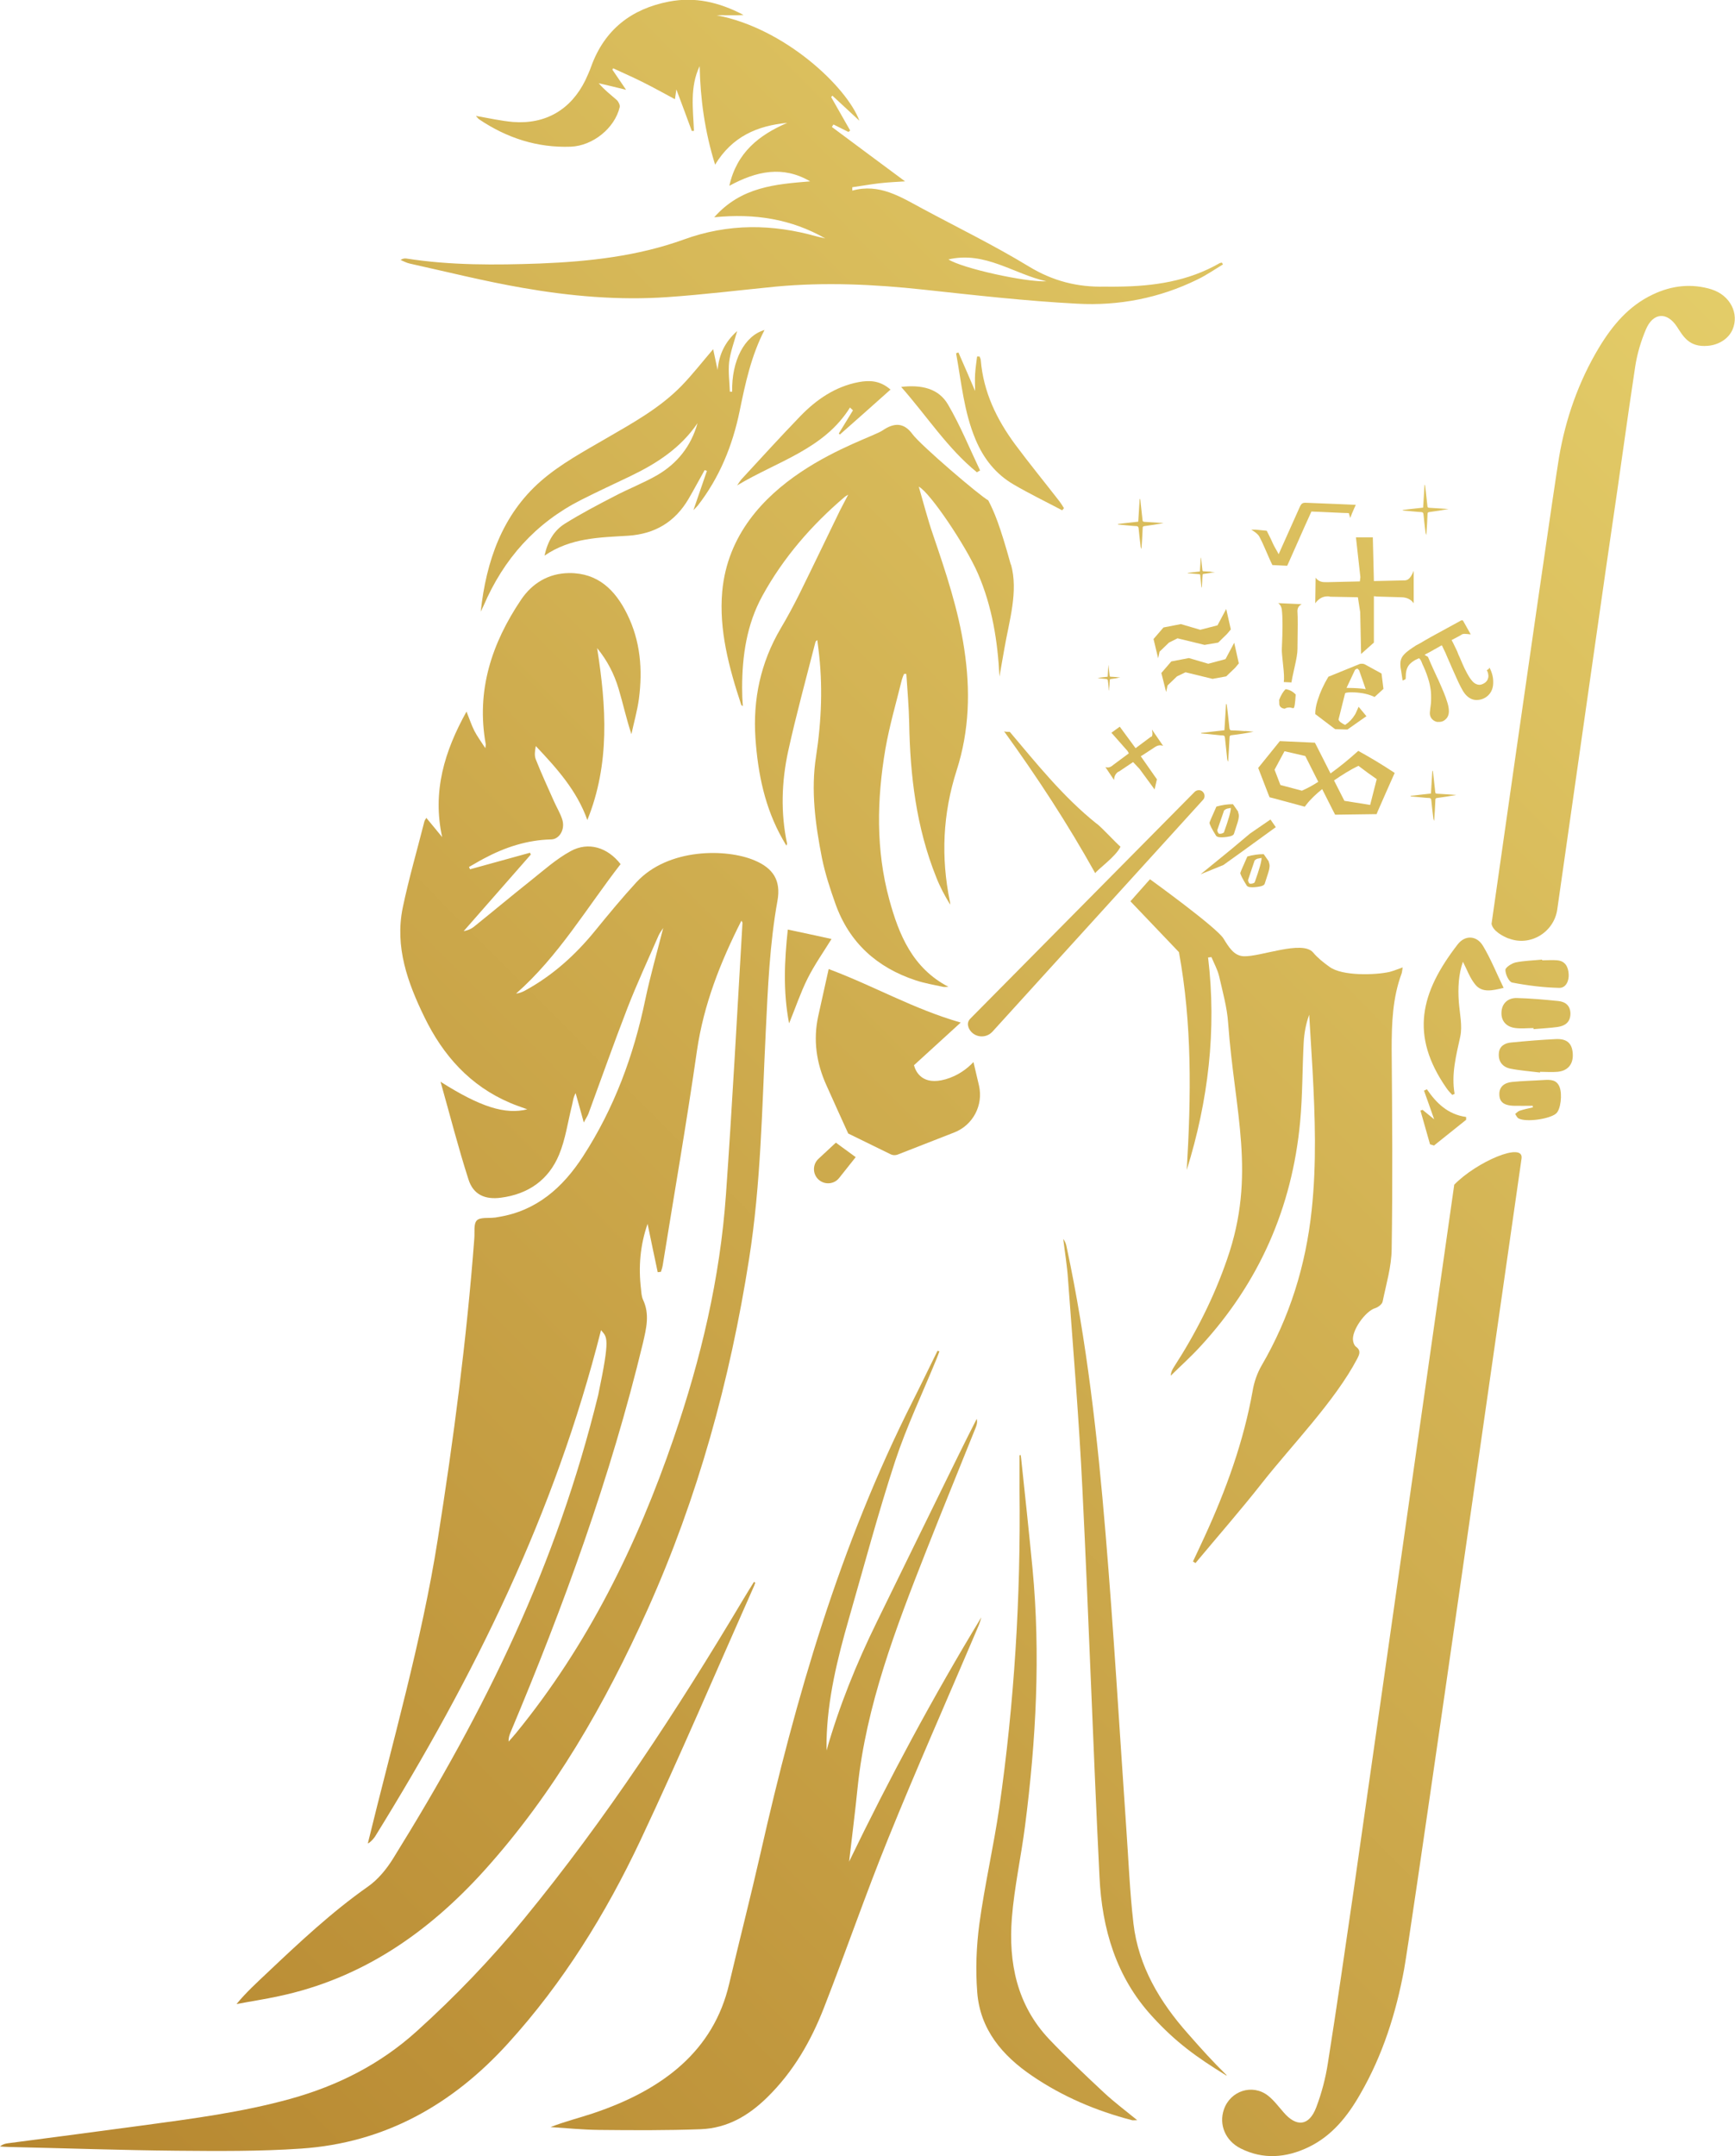 <?xml version="1.0" encoding="UTF-8"?>
<svg id="Layer_2" data-name="Layer 2" xmlns="http://www.w3.org/2000/svg" xmlns:xlink="http://www.w3.org/1999/xlink" viewBox="0 0 97.63 121.26">
  <defs>
    <style>
      .cls-1 {
        fill: url(#linear-gradient-38);
      }

      .cls-1, .cls-2, .cls-3, .cls-4, .cls-5, .cls-6, .cls-7, .cls-8, .cls-9, .cls-10, .cls-11, .cls-12, .cls-13, .cls-14, .cls-15, .cls-16, .cls-17, .cls-18, .cls-19, .cls-20, .cls-21, .cls-22, .cls-23, .cls-24, .cls-25, .cls-26, .cls-27, .cls-28, .cls-29, .cls-30, .cls-31, .cls-32, .cls-33, .cls-34, .cls-35, .cls-36, .cls-37, .cls-38, .cls-39, .cls-40, .cls-41, .cls-42, .cls-43 {
        stroke-width: 0px;
      }

      .cls-2 {
        fill: url(#linear-gradient-12);
      }

      .cls-3 {
        fill: url(#linear-gradient-17);
      }

      .cls-4 {
        fill: url(#linear-gradient-19);
      }

      .cls-5 {
        fill: url(#linear-gradient-33);
      }

      .cls-6 {
        fill: url(#linear-gradient);
      }

      .cls-7 {
        fill: url(#linear-gradient-21);
      }

      .cls-8 {
        fill: url(#linear-gradient-6);
      }

      .cls-9 {
        fill: url(#linear-gradient-42);
      }

      .cls-10 {
        fill: url(#linear-gradient-15);
      }

      .cls-11 {
        fill: url(#linear-gradient-11);
      }

      .cls-12 {
        fill: url(#linear-gradient-5);
      }

      .cls-13 {
        fill: url(#linear-gradient-31);
      }

      .cls-14 {
        fill: url(#linear-gradient-34);
      }

      .cls-15 {
        fill: url(#linear-gradient-41);
      }

      .cls-16 {
        fill: url(#linear-gradient-40);
      }

      .cls-17 {
        fill: url(#linear-gradient-13);
      }

      .cls-18 {
        fill: url(#linear-gradient-23);
      }

      .cls-19 {
        fill: url(#linear-gradient-25);
      }

      .cls-20 {
        fill: url(#linear-gradient-43);
      }

      .cls-21 {
        fill: url(#linear-gradient-16);
      }

      .cls-22 {
        fill: url(#linear-gradient-22);
      }

      .cls-23 {
        fill: url(#linear-gradient-35);
      }

      .cls-24 {
        fill: url(#linear-gradient-32);
      }

      .cls-25 {
        fill: url(#linear-gradient-20);
      }

      .cls-26 {
        fill: url(#linear-gradient-14);
      }

      .cls-27 {
        fill: url(#linear-gradient-2);
      }

      .cls-28 {
        fill: url(#linear-gradient-7);
      }

      .cls-29 {
        fill: url(#linear-gradient-39);
      }

      .cls-30 {
        fill: url(#linear-gradient-3);
      }

      .cls-31 {
        fill: url(#linear-gradient-9);
      }

      .cls-32 {
        fill: url(#linear-gradient-27);
      }

      .cls-33 {
        fill: url(#linear-gradient-36);
      }

      .cls-34 {
        fill: url(#linear-gradient-8);
      }

      .cls-35 {
        fill: url(#linear-gradient-24);
      }

      .cls-36 {
        fill: url(#linear-gradient-26);
      }

      .cls-37 {
        fill: url(#linear-gradient-18);
      }

      .cls-38 {
        fill: url(#linear-gradient-30);
      }

      .cls-39 {
        fill: url(#linear-gradient-29);
      }

      .cls-40 {
        fill: url(#linear-gradient-28);
      }

      .cls-41 {
        fill: url(#linear-gradient-10);
      }

      .cls-42 {
        fill: url(#linear-gradient-4);
      }

      .cls-43 {
        fill: url(#linear-gradient-37);
      }
    </style>
    <linearGradient id="linear-gradient" x1="-18.49" y1="115.98" x2="90.29" y2="7.72" gradientUnits="userSpaceOnUse">
      <stop offset="0" stop-color="#b3822c"/>
      <stop offset="1" stop-color="#e4cd69"/>
    </linearGradient>
    <linearGradient id="linear-gradient-2" x1="-22.36" y1="112.09" x2="86.42" y2="3.83" xlink:href="#linear-gradient"/>
    <linearGradient id="linear-gradient-3" x1="-15.32" y1="119.17" x2="93.46" y2="10.91" xlink:href="#linear-gradient"/>
    <linearGradient id="linear-gradient-4" x1="-.11" y1="134.45" x2="108.67" y2="26.19" xlink:href="#linear-gradient"/>
    <linearGradient id="linear-gradient-5" x1="-38.13" y1="96.24" x2="70.64" y2="-12.02" xlink:href="#linear-gradient"/>
    <linearGradient id="linear-gradient-6" x1="5.08" y1="139.66" x2="113.85" y2="31.4" xlink:href="#linear-gradient"/>
    <linearGradient id="linear-gradient-7" x1="-1.24" y1="133.31" x2="107.53" y2="25.05" xlink:href="#linear-gradient"/>
    <linearGradient id="linear-gradient-8" x1="-36.07" y1="98.32" x2="72.71" y2="-9.94" xlink:href="#linear-gradient"/>
    <linearGradient id="linear-gradient-9" x1="13.19" y1="147.81" x2="121.97" y2="39.55" xlink:href="#linear-gradient"/>
    <linearGradient id="linear-gradient-10" x1="11.38" y1="145.99" x2="120.16" y2="37.73" xlink:href="#linear-gradient"/>
    <linearGradient id="linear-gradient-11" x1="2.15" y1="136.72" x2="110.92" y2="28.46" xlink:href="#linear-gradient"/>
    <linearGradient id="linear-gradient-12" x1="-26.88" y1="107.55" x2="81.9" y2="-.71" xlink:href="#linear-gradient"/>
    <linearGradient id="linear-gradient-13" x1="-32.27" y1="102.13" x2="76.51" y2="-6.12" xlink:href="#linear-gradient"/>
    <linearGradient id="linear-gradient-14" x1="5.41" y1="140" x2="114.19" y2="31.74" xlink:href="#linear-gradient"/>
    <linearGradient id="linear-gradient-15" x1="-17.74" y1="116.73" x2="91.03" y2="8.47" xlink:href="#linear-gradient"/>
    <linearGradient id="linear-gradient-16" x1="-28.88" y1="105.54" x2="79.89" y2="-2.72" xlink:href="#linear-gradient"/>
    <linearGradient id="linear-gradient-17" x1="6.47" y1="141.05" x2="115.24" y2="32.8" xlink:href="#linear-gradient"/>
    <linearGradient id="linear-gradient-18" x1="4.21" y1="138.79" x2="112.99" y2="30.53" xlink:href="#linear-gradient"/>
    <linearGradient id="linear-gradient-19" x1="3.19" y1="137.76" x2="111.97" y2="29.5" xlink:href="#linear-gradient"/>
    <linearGradient id="linear-gradient-20" x1="4.26" y1="138.84" x2="113.04" y2="30.58" xlink:href="#linear-gradient"/>
    <linearGradient id="linear-gradient-21" x1="-5.38" y1="129.15" x2="103.4" y2="20.89" xlink:href="#linear-gradient"/>
    <linearGradient id="linear-gradient-22" x1="18.36" y1="153" x2="127.13" y2="44.74" xlink:href="#linear-gradient"/>
    <linearGradient id="linear-gradient-23" x1="-11.02" y1="123.49" x2="97.76" y2="15.23" xlink:href="#linear-gradient"/>
    <linearGradient id="linear-gradient-24" x1="-11.21" y1="123.29" x2="97.56" y2="15.03" xlink:href="#linear-gradient"/>
    <linearGradient id="linear-gradient-25" x1="-12.71" y1="121.79" x2="96.07" y2="13.53" xlink:href="#linear-gradient"/>
    <linearGradient id="linear-gradient-26" x1="-12.84" y1="121.66" x2="95.94" y2="13.4" xlink:href="#linear-gradient"/>
    <linearGradient id="linear-gradient-27" x1="-8.23" y1="126.29" x2="100.55" y2="18.03" xlink:href="#linear-gradient"/>
    <linearGradient id="linear-gradient-28" x1="-7.79" y1="126.73" x2="100.99" y2="18.48" xlink:href="#linear-gradient"/>
    <linearGradient id="linear-gradient-29" x1="-12.46" y1="122.04" x2="96.32" y2="13.78" xlink:href="#linear-gradient"/>
    <linearGradient id="linear-gradient-30" x1="-14.16" y1="120.33" x2="94.62" y2="12.07" xlink:href="#linear-gradient"/>
    <linearGradient id="linear-gradient-31" x1="-4.77" y1="129.76" x2="104" y2="21.5" xlink:href="#linear-gradient"/>
    <linearGradient id="linear-gradient-32" x1="-13.03" y1="121.47" x2="95.75" y2="13.21" xlink:href="#linear-gradient"/>
    <linearGradient id="linear-gradient-33" x1="-20.61" y1="113.85" x2="88.16" y2="5.59" xlink:href="#linear-gradient"/>
    <linearGradient id="linear-gradient-34" x1="-17.16" y1="117.32" x2="91.62" y2="9.06" xlink:href="#linear-gradient"/>
    <linearGradient id="linear-gradient-35" x1="-17.54" y1="116.93" x2="91.24" y2="8.67" xlink:href="#linear-gradient"/>
    <linearGradient id="linear-gradient-36" x1="-12.3" y1="122.2" x2="96.47" y2="13.94" xlink:href="#linear-gradient"/>
    <linearGradient id="linear-gradient-37" x1="-16.14" y1="118.34" x2="92.64" y2="10.08" xlink:href="#linear-gradient"/>
    <linearGradient id="linear-gradient-38" x1="-9.97" y1="124.54" x2="98.81" y2="16.29" xlink:href="#linear-gradient"/>
    <linearGradient id="linear-gradient-39" x1="-14.9" y1="119.59" x2="93.88" y2="11.33" xlink:href="#linear-gradient"/>
    <linearGradient id="linear-gradient-40" x1="-16.07" y1="118.41" x2="92.7" y2="10.15" xlink:href="#linear-gradient"/>
    <linearGradient id="linear-gradient-41" x1="-8.68" y1="125.84" x2="100.1" y2="17.58" xlink:href="#linear-gradient"/>
    <linearGradient id="linear-gradient-42" x1="-7.64" y1="126.88" x2="101.14" y2="18.63" xlink:href="#linear-gradient"/>
    <linearGradient id="linear-gradient-43" x1="-9.9" y1="124.61" x2="98.87" y2="16.35" xlink:href="#linear-gradient"/>
  </defs>
  <g id="Layer_1-2" data-name="Layer 1">
    <g>
      <g>
        <g>
          <g>
            <path class="cls-6" d="m20.71,103.63c1.36-5.58,3.03-11.37,3.92-17.04.89-5.62,1.63-11.26,2.06-16.94.03-.35-.05-.81.14-1.01.18-.19.65-.12.99-.16.07,0,.13-.02.2-.03,2.17-.34,3.65-1.66,4.79-3.42,1.75-2.7,2.85-5.67,3.5-8.81.28-1.33.66-2.65,1.01-4.03-.11.17-.2.29-.26.42-.59,1.36-1.22,2.71-1.76,4.1-.76,1.96-1.46,3.95-2.19,5.93-.06.15-.16.29-.26.49-.17-.61-.31-1.13-.46-1.65-.14.25-.15.48-.21.71-.23.92-.36,1.88-.72,2.75-.59,1.42-1.73,2.22-3.27,2.42-.9.12-1.56-.17-1.83-1.03-.57-1.77-1.03-3.58-1.57-5.49,2.24,1.42,3.64,1.86,4.88,1.55-.35-.13-.66-.23-.96-.36-2.26-.96-3.78-2.67-4.83-4.83-.94-1.93-1.67-3.94-1.22-6.14.34-1.63.81-3.24,1.22-4.86.02-.07.07-.13.11-.2.32.38.6.73.89,1.08-.56-2.57.13-4.83,1.37-7.06.17.42.28.76.44,1.08.16.31.37.59.62.98.02-.18.03-.21.02-.24-.54-3,.34-5.66,1.99-8.11.62-.92,1.54-1.49,2.71-1.5,1.62-.01,2.59.96,3.25,2.29.76,1.52.89,3.15.67,4.8-.09.66-.28,1.31-.42,1.97-.29-.87-.47-1.72-.72-2.55-.25-.84-.65-1.61-1.21-2.29.52,3.28.73,6.51-.55,9.67-.59-1.66-1.72-2.91-2.9-4.16-.05.27-.09.53,0,.75.31.79.67,1.56,1.01,2.33.16.37.38.71.49,1.09.15.55-.19,1.07-.63,1.08-1.35.03-2.6.44-3.78,1.07-.29.15-.56.32-.85.48.02.04.04.09.06.13,1.12-.31,2.24-.62,3.37-.93.02.03.03.07.05.1-1.26,1.44-2.52,2.87-3.78,4.31.22-.04.42-.12.58-.25,1.07-.86,2.12-1.74,3.19-2.59.73-.58,1.44-1.22,2.25-1.66,1-.55,2.08-.21,2.81.73-1.91,2.46-3.49,5.18-5.88,7.28.18-.02.33-.08.47-.15,1.57-.85,2.87-2.02,3.99-3.4.75-.92,1.51-1.84,2.31-2.71,1.79-1.94,5.08-1.9,6.65-1.23,1.05.44,1.49,1.13,1.29,2.26-.44,2.43-.54,4.89-.66,7.35-.21,4.28-.27,8.57-.94,12.81-1.07,6.81-2.88,13.41-5.71,19.71-2.39,5.31-5.26,10.32-9.18,14.67-3.16,3.5-6.89,6.09-11.58,7.08-.78.17-1.58.29-2.37.44.54-.66,1.14-1.2,1.72-1.75,1.81-1.71,3.63-3.42,5.68-4.86.57-.4,1.05-.99,1.42-1.59,5.23-8.42,9.17-16.44,11.53-26.05.69-3.29.5-3.24.16-3.65-2.61,10.33-7.1,19.41-12.71,28.47-.15.23-.43.46-.41.37Zm18.51-44.55c-.58,4.04-1.28,8.06-1.93,12.09-.02.12-.06.24-.1.36-.06,0-.12.02-.18.02-.19-.9-.38-1.79-.57-2.72-.42,1.21-.52,2.42-.37,3.67.02.2.03.41.11.59.39.82.19,1.61,0,2.44-1.82,7.54-4.46,14.79-7.46,21.92-.06.15-.11.3-.1.5.14-.16.28-.31.41-.47,4.05-4.95,6.82-10.59,8.88-16.6,1.53-4.45,2.61-9,2.94-13.7.36-5.09.63-10.19.93-15.28,0-.01-.01-.03-.06-.12-1.19,2.35-2.12,4.71-2.5,7.3Z"/>
            <g>
              <path class="cls-27" d="m56.88,31.76c-.63-2.28-.94-2.98-1.27-3.62-.46-.24-3.81-3.1-4.27-3.73-.48-.65-1.02-.65-1.68-.2-.84.57-8.44,2.67-9.02,9.06-.19,2.16.38,4.28,1.06,6.34.01.04.03.07.1.1-.01-.16-.02-.33-.03-.49,0-.18-.01-.35-.01-.53,0-1.81.26-3.58,1.14-5.18,1.18-2.15,2.77-3.98,4.64-5.57.03-.03.08-.05.19-.12-.18.35-.33.62-.47.9-.76,1.56-1.51,3.13-2.28,4.69-.33.66-.68,1.31-1.06,1.95-1.12,1.91-1.56,3.97-1.41,6.17.14,1.99.53,3.91,1.53,5.67.06.11.13.22.21.36.02-.06.04-.09.04-.11-.37-1.74-.31-3.49.06-5.2.45-2.05,1.01-4.08,1.53-6.12.01-.04.04-.09.11-.13.02.16.04.32.06.47.26,2.03.18,4.05-.13,6.07-.3,1.91-.04,3.82.33,5.71.18.88.46,1.74.76,2.58.78,2.19,2.34,3.59,4.53,4.31.49.16,1.01.25,1.52.36.09.02.18,0,.31,0-2.02-1.05-2.79-2.93-3.33-4.91-.76-2.79-.7-5.63-.22-8.46.23-1.32.61-2.61.93-3.91.03-.11.08-.22.12-.32h.13c.06.92.14,1.82.16,2.73.05,2.98.4,5.91,1.52,8.7.21.54.48,1.05.79,1.55,0-.06-.01-.12-.02-.18-.51-2.49-.4-4.94.38-7.37.72-2.24.78-4.51.43-6.82-.33-2.22-1.04-4.33-1.76-6.44-.3-.87-.53-1.77-.8-2.7.63.32,2.66,3.34,3.33,4.89.8,1.85,1.11,3.79,1.21,5.79.09-.53.19-1.06.28-1.59.27-1.56.79-3.19.37-4.71Z"/>
              <path class="cls-30" d="m61.7,46.32c-1.87-1.5-3.35-3.35-4.88-5.16-.02,0-.04,0-.07,0,0,0,0,0,0,0s0,0,0,0c-.09,0-.17,0-.25-.03,1.9,2.63,3.56,5.17,5.13,7.98.08-.17,1.17-.94,1.42-1.49-.29-.25-1.04-1.07-1.34-1.3Z"/>
              <path class="cls-42" d="m78.93,54.41c-.27.09-.5.19-.73.25-.85.19-2.67.23-3.37-.27-.34-.24-.68-.51-.94-.82-.61-.72-2.98.26-3.92.21-.54-.03-.83-.52-1.12-.99-.37-.62-4.14-3.34-4.14-3.34l-1.1,1.24,2.73,2.86c.74,4.03.69,8.05.44,12.25,1.21-3.89,1.69-7.87,1.2-11.95l.19-.02c.15.36.34.7.43,1.07.2.88.45,1.76.51,2.65.36,4.99,1.6,8.51-.06,13.27-.74,2.15-1.76,4.16-2.99,6.06-.09.14-.17.28-.18.49.56-.55,1.15-1.08,1.68-1.66,3.29-3.57,5.15-7.79,5.6-12.62.14-1.48.12-2.98.2-4.46.03-.52.12-1.04.31-1.56.06,1.05.13,2.1.19,3.15.14,2.61.23,5.22-.05,7.83-.33,3.12-1.24,6.05-2.83,8.77-.24.42-.41.91-.49,1.39-.51,2.87-1.5,5.59-2.71,8.22-.21.46-.43.92-.65,1.39.05.03.09.06.14.09,1.25-1.5,2.54-2.97,3.75-4.51,1.66-2.11,4.1-4.6,5.35-6.98.14-.27.22-.47-.08-.69-.08-.06-.13-.2-.15-.31-.11-.56.69-1.69,1.25-1.85.16-.05.38-.22.41-.36.2-.98.5-1.97.51-2.96.06-3.75.03-7.5,0-11.25,0-1.45.05-2.88.56-4.25.03-.09.03-.19.06-.34Z"/>
            </g>
            <path class="cls-12" d="m68.82,14.87c-.48.29-.94.61-1.44.85-2.14,1.05-4.43,1.49-6.77,1.36-2.89-.15-5.77-.48-8.64-.79-2.77-.3-5.54-.43-8.32-.17-2.03.2-4.06.45-6.09.59-2.73.19-5.46-.05-8.15-.52-2.14-.37-4.25-.9-6.37-1.37-.17-.04-.34-.13-.5-.2.14-.09.24-.09.33-.08,2.49.39,5.01.37,7.52.28,2.75-.11,5.49-.41,8.09-1.35,2.5-.91,4.98-.88,7.49-.17.15.04.31.07.47.11-1.91-1.09-3.96-1.42-6.25-1.19,1.52-1.72,3.46-1.86,5.4-2.02-1.54-.9-3.02-.58-4.55.25.42-1.88,1.68-2.86,3.26-3.54-1.69.16-3.1.77-4.06,2.35-.58-1.86-.83-3.68-.87-5.54-.56,1.17-.37,2.41-.32,3.64-.04,0-.08,0-.12.01-.27-.74-.55-1.49-.87-2.34-.04.27-.06.42-.08.55-.6-.32-1.17-.64-1.75-.93-.57-.29-1.15-.54-1.73-.81l-.04.08c.24.35.48.71.77,1.13-.58-.14-1.06-.26-1.54-.37.32.38.68.65,1.01.94.1.09.2.29.17.41-.28,1.18-1.51,2.17-2.75,2.22-1.89.07-3.6-.49-5.16-1.54-.07-.05-.12-.13-.18-.19.71.12,1.4.28,2.09.34,1.84.14,3.26-.7,4.07-2.35.12-.26.24-.52.33-.78.75-2.06,2.25-3.23,4.37-3.64,1.45-.28,2.8.02,4.2.75-.34.04-1.29,0-1.51.02,3.82.72,7.32,4.02,8.03,5.93-.52-.48-1.02-.95-1.52-1.41-.02.03-.05.05-.07.08.36.63.71,1.25,1.07,1.88-.03.03-.06.05-.1.08-.28-.14-.56-.28-.84-.42-.03.05-.06.1-.09.14,1.38,1.03,2.77,2.06,4.12,3.06-.44.03-.96.05-1.47.11-.5.06-1,.15-1.5.22v.19c1.52-.42,2.71.35,3.94,1.01,2.01,1.08,4.06,2.08,6,3.26,1.35.82,2.74,1.17,4.27,1.13.25,0,.5.01.75,0,2-.02,3.94-.3,5.71-1.32.04-.02.09-.02.13-.03.02.03.03.06.05.09Zm-15.45-.28c.77.5,4.35,1.29,5.51,1.23-1.84-.41-3.45-1.71-5.51-1.23Z"/>
            <path class="cls-8" d="m52.75,75.98c-.46.93-.91,1.87-1.38,2.8-4.12,8.15-6.6,16.72-8.57,25.43-.56,2.46-1.19,4.91-1.77,7.37-.88,3.76-3.72,5.96-7.67,7.28-.78.26-1.59.46-2.38.77.91.06,1.82.15,2.73.16,1.91.02,3.82.03,5.72-.04,1.53-.06,2.71-.79,3.71-1.76,1.52-1.48,2.5-3.22,3.22-5.06,1.24-3.17,2.34-6.38,3.62-9.53,1.57-3.88,3.28-7.72,4.92-11.58.12-.28.25-.56.32-.86-2.72,4.48-5.18,9.07-7.44,13.74.16-1.39.34-2.78.48-4.18.48-4.61,2.15-8.96,3.86-13.3.91-2.31,1.85-4.61,2.78-6.92.06-.15.11-.31.06-.5-.33.65-.66,1.3-.98,1.95-1.55,3.16-3.1,6.31-4.64,9.47-1.15,2.34-2.12,4.74-2.83,7.23,0-.18,0-.36,0-.54.05-2.34.61-4.62,1.26-6.88.85-2.95,1.64-5.92,2.6-8.85.64-1.94,1.54-3.82,2.32-5.73.06-.15.12-.3.17-.45-.03-.01-.07-.02-.1-.03Z"/>
            <path class="cls-28" d="m42.42,88.98c-.2.32-.4.64-.59.96-3.73,6.26-7.72,12.35-12.35,17.99-1.85,2.26-3.86,4.35-6.03,6.31-2.06,1.86-4.44,3.06-7.1,3.8-2.74.76-5.54,1.12-8.34,1.5-2.52.34-5.04.67-7.56,1-.15.02-.29.05-.45.18.18.01.36.03.54.03,3.13.07,6.26.18,9.39.21,2.34.02,4.69.04,7.02-.12,4.7-.32,8.51-2.47,11.64-5.92,3.09-3.4,5.49-7.27,7.44-11.4,2.23-4.73,4.28-9.55,6.41-14.34.02-.06.04-.11.06-.17-.02-.01-.05-.03-.07-.04Z"/>
            <path class="cls-34" d="m39.25,23.8c-.36,1.29-1.14,2.27-2.28,2.93-.77.44-1.6.76-2.38,1.17-.95.49-1.9.99-2.8,1.55-.61.38-.97.98-1.15,1.8,1.49-1.02,3.12-1.02,4.71-1.12,1.51-.1,2.64-.78,3.4-2.08.31-.53.6-1.08.9-1.61l.13.04c-.25.73-.5,1.46-.76,2.21.08-.08.16-.16.24-.25,1.23-1.58,1.96-3.38,2.36-5.32.32-1.56.65-3.11,1.4-4.56-1.13.32-1.86,1.74-1.82,3.47-.04,0-.08,0-.13,0-.02-.56-.1-1.12-.04-1.67.07-.57.28-1.12.45-1.74-.69.61-1.02,1.32-1.1,2.19-.08-.39-.17-.78-.25-1.17-.6.7-1.16,1.42-1.78,2.06-1.22,1.25-2.73,2.08-4.23,2.95-1.27.74-2.59,1.45-3.69,2.41-2.18,1.91-3.07,4.51-3.38,7.34.05-.11.11-.22.16-.33,1.13-2.64,2.93-4.66,5.5-5.96.91-.46,1.84-.89,2.76-1.33,1.48-.71,2.83-1.58,3.78-2.98Z"/>
            <path class="cls-31" d="m57.37,81.84c0,.67,0,1.34,0,2,.07,5.97-.29,11.92-1.14,17.83-.32,2.18-.82,4.34-1.12,6.53-.17,1.27-.22,2.57-.12,3.85.16,2.09,1.41,3.56,3.09,4.7,1.72,1.17,3.61,1.97,5.61,2.49.07.02.15,0,.3,0-.66-.54-1.29-1.01-1.86-1.54-1.05-.98-2.1-1.97-3.09-3.01-1.82-1.92-2.3-4.31-2.1-6.84.14-1.73.52-3.44.74-5.16.62-4.81.88-9.64.42-14.48-.2-2.07-.42-4.13-.64-6.19,0-.06-.02-.12-.03-.19-.02,0-.04.01-.06.02Z"/>
            <path class="cls-41" d="m69.02,116.71c-.85-.84-1.36-1.41-2.17-2.33-1.58-1.78-2.79-3.79-3.07-6.2-.21-1.81-.28-3.64-.41-5.46-.38-5.49-.7-10.99-1.16-16.48-.45-5.4-1.05-10.79-2.19-16.11-.03-.16-.08-.31-.19-.45.09.76.22,1.52.27,2.29.29,3.94.62,7.88.81,11.82.36,7.26.6,14.52.96,21.78.14,2.9.93,5.62,2.96,7.83,1.32,1.45,2.5,2.3,4.16,3.32.02.01.06,0,.04,0Z"/>
            <path class="cls-11" d="m81.85,61.51c-.19-1.11.09-2.15.32-3.21.13-.61-.03-1.29-.08-1.94-.06-.81-.01-1.59.23-2.27.22.42.39.92.7,1.29.39.47.96.33,1.59.18-.4-.82-.72-1.63-1.16-2.36-.35-.59-1.01-.63-1.43-.08-2.08,2.69-2.71,5.1-.61,8.1.09.13.2.24.31.36l.13-.06Z"/>
            <path class="cls-2" d="m54.98,20.06c-.04.33-.09.65-.11.98-.02.31,0,.63,0,.95-.31-.72-.62-1.45-.94-2.17-.04.02-.08.03-.13.05.3,1.63.44,3.3,1.1,4.86.45,1.07,1.14,1.94,2.14,2.52.89.52,1.82.97,2.73,1.45.03-.04.07-.08.1-.12-.08-.13-.16-.26-.25-.38-.83-1.07-1.69-2.12-2.5-3.21-1.04-1.41-1.78-2.94-1.93-4.72,0-.07-.04-.15-.07-.22-.04,0-.09,0-.13,0Z"/>
            <path class="cls-17" d="m47.99,23.09c-.26.43-.53.86-.79,1.29.02.02.04.04.06.06.94-.83,1.88-1.66,2.85-2.53-.6-.52-1.19-.53-1.79-.42-1.32.25-2.38.98-3.29,1.92-1.13,1.17-2.22,2.37-3.32,3.56-.06.07-.11.15-.23.33,2.28-1.37,4.88-2.03,6.35-4.38.05.05.1.1.16.15Z"/>
            <path class="cls-26" d="m86.65,60.28c.33,0,.67.03,1,0,.59-.06.89-.44.85-1.03-.04-.58-.33-.84-.96-.81-.83.04-1.66.11-2.49.19-.38.03-.69.21-.71.63-.03.45.22.75.64.84.55.11,1.12.15,1.68.22,0,0,0-.02,0-.03Z"/>
            <path class="cls-10" d="m44.41,57.54c.36-.88.64-1.72,1.03-2.5.39-.78.9-1.5,1.35-2.23-.72-.16-1.56-.34-2.46-.53-.19,1.76-.27,3.49.07,5.26Z"/>
            <path class="cls-21" d="m50.71,21.76c1.47,1.67,2.61,3.46,4.26,4.8.06-.03.12-.07.18-.1-.59-1.24-1.11-2.52-1.8-3.7-.53-.92-1.5-1.13-2.64-1Z"/>
            <path class="cls-3" d="m86.25,62.28c-.25.06-.5.11-.74.19-.09.03-.17.12-.25.18.06.09.11.21.19.25.41.23,1.76.04,2.12-.28.25-.22.35-1.07.19-1.48-.16-.42-.51-.42-.87-.4-.6.04-1.2.05-1.8.11-.42.04-.75.26-.72.74.02.47.38.58.78.6.36.01.72,0,1.09,0,0,.03.02.06.02.09Z"/>
            <path class="cls-37" d="m86.3,57.88c.45-.04.9-.06,1.34-.12.42-.06.72-.26.73-.74,0-.46-.28-.68-.68-.72-.78-.08-1.56-.15-2.34-.17-.52-.01-.84.33-.86.79-.03.49.26.84.8.9.33.04.67,0,1,0,0,.02,0,.03,0,.05Z"/>
            <path class="cls-4" d="m86.77,53.97c-.5.05-1.01.06-1.49.16-.22.05-.57.28-.57.42,0,.25.2.67.38.71.88.17,1.77.28,2.66.3.37,0,.55-.4.52-.79-.03-.41-.2-.72-.64-.76-.28-.03-.57,0-.85,0,0-.01,0-.02,0-.03Z"/>
            <path class="cls-25" d="m80.7,64.42c.6-.48,1.2-.96,1.8-1.44,0-.05,0-.11,0-.16-1.02-.14-1.67-.77-2.21-1.56-.05.03-.11.06-.16.08.19.53.38,1.06.57,1.61-.21-.17-.43-.35-.65-.53-.04.01-.08.03-.12.04.18.63.36,1.27.54,1.9.08.02.15.04.23.07Z"/>
          </g>
          <g>
            <path class="cls-7" d="m96.33,16.28c-1.13-.35-2.25-.23-3.32.28-1.36.64-2.28,1.74-3.04,3-1.14,1.9-1.87,3.98-2.24,6.15-.21,1.23-1.84,12.5-3.8,26.25.08.41.65.7.95.82,0,0,.02,0,.02,0,1.21.47,2.55-.35,2.73-1.64,1.63-11.41,2.88-20.2,3.05-21.31.46-3.08.87-6.17,1.34-9.25.11-.7.32-1.4.6-2.06.4-.94,1.18-1,1.74-.15.36.55.68,1.17,1.74,1.08.59-.05,1.15-.37,1.39-.91.39-.9-.13-1.93-1.17-2.26Z"/>
            <path class="cls-22" d="m81.83,66.64c-2.73,19.15-5.43,38.13-5.67,39.76,0,0,0,0,0,0-.47,3.21-.93,6.43-1.44,9.64-.13.84-.35,1.68-.65,2.47-.4,1.07-1.12,1.14-1.85.28-.28-.32-.54-.67-.87-.93-.88-.68-2.12-.27-2.48.78-.29.84.07,1.75.94,2.19,1.27.64,2.57.53,3.82-.07,1.33-.64,2.21-1.75,2.92-3,1.26-2.18,2.01-4.56,2.46-7,.33-1.82,3.61-24.65,6.61-45.61.13-.95-2.54.19-3.8,1.49Z"/>
          </g>
        </g>
        <path class="cls-18" d="m54.49,57.76c.2.56.92.71,1.34.28l11.86-13.05c.13-.13.12-.34-.02-.47h0c-.12-.11-.31-.1-.43,0l-12.64,12.77c-.12.12-.17.29-.11.45h0Z"/>
        <path class="cls-35" d="m47.03,64.26l1.12.82-.93,1.17c-.28.36-.81.4-1.15.1h0c-.35-.31-.36-.86-.01-1.18l.98-.91Z"/>
        <path class="cls-19" d="m54.78,59.73c-.37.39-.88.77-1.57.97-1.3.37-1.68-.41-1.78-.79l2.63-2.4c-2.68-.77-4.84-2.04-7.43-3.01-.2.91-.4,1.79-.59,2.66-.29,1.34-.1,2.63.46,3.87.44.98.84,1.87,1.23,2.72l2.39,1.17c.12.06.26.06.38.02l3.2-1.25c1.05-.41,1.64-1.53,1.39-2.63l-.31-1.32Z"/>
      </g>
      <g>
        <path class="cls-36" d="m71.9,33.92l1.35.06c-.18.09-.26.24-.24.45.02.22.02.91,0,2.08,0,.23-.06.56-.16,1-.11.49-.17.78-.18.87l-.43-.02c.03-.2.01-.53-.04-.97-.05-.47-.08-.77-.07-.89.05-1.06.05-1.79,0-2.2-.02-.18-.1-.31-.22-.39Zm.39,5.94c.08-.05.17-.07.27-.07.02,0,.06,0,.11.02.05.01.09.02.11.02.06,0,.1-.25.13-.77-.16-.17-.35-.27-.57-.3-.14.14-.26.34-.36.6,0,.09.01.18.01.27.03.13.13.21.3.23Z"/>
        <path class="cls-32" d="m76.42,42.24c-.51.46-1.01.87-1.55,1.26l-.77-1.52-.11-.21c-.25-.01-1.72-.08-1.97-.09-.16.2-1.07,1.32-1.22,1.51.05.12.5,1.3.56,1.45l.08.2.2.05c.16.05,1.66.44,1.78.48l.1-.13c.25-.32.56-.6.88-.86l.61,1.21.12.23c.08,0,2.01-.03,2.15-.03h.18s.07-.17.07-.17c.08-.18.89-2.03.95-2.15-.66-.44-1.36-.86-2.05-1.24Zm-3.16,2.23l-1.21-.32c-.09-.23-.25-.65-.33-.86.14-.26.45-.83.56-1.04l1.17.27.73,1.45c-.29.19-.6.36-.92.5Zm1.81-.58c.44-.3.91-.6,1.37-.82.35.27.68.51,1.03.75-.1.39-.3,1.19-.37,1.45l-1.45-.23-.58-1.14Z"/>
        <path class="cls-40" d="m83.79,37.62s-.1.04-.13.09c.04.02.05.1.07.14.02.08.03.16.02.24-.02.08-.04.15-.09.21-.06.08-.14.13-.23.17-.12.06-.24.06-.37,0-.11-.05-.19-.13-.26-.22-.09-.11-.17-.24-.24-.37-.05-.09-.1-.19-.15-.29-.09-.19-.17-.38-.25-.57-.01-.03-.03-.06-.04-.09-.05-.09-.08-.19-.12-.29-.1-.2-.19-.41-.3-.61-.02-.04-.02-.04.02-.05.11-.06.21-.11.32-.17.06-.03.12-.07.18-.1.11-.09.23-.06.54-.03-.09-.16-.32-.57-.41-.73-.05-.12-.15-.05-.23,0-.43.24-.87.47-1.3.71-.22.12-.44.24-.66.37-.15.09-.3.18-.46.26,0,0-.01,0-.02.01-.24.16-.49.31-.68.52-.14.15-.2.32-.2.52,0,.15.02.29.05.43.02.16.05.31.07.47,0,.03.01.04.04.02.05-.03.13-.03.14-.1.01-.12,0-.24.02-.35.02-.13.06-.25.13-.36.11-.16.26-.26.42-.35.06-.03.12-.05.18-.08.13.09.17.32.26.48.12.26.22.54.3.82.03.1.05.21.07.32.04.19.05.38.05.57,0,.15,0,.29-.02.43-.02.14-.04.29-.05.43-.02.26.14.44.33.51.02,0,.04.01.06.02.02,0,.05,0,.07,0,.03,0,.06,0,.09,0,.12,0,.23-.05.32-.13.14-.12.2-.28.2-.47,0-.15-.03-.3-.07-.44-.12-.42-.3-.81-.47-1.2-.04-.09-.08-.19-.13-.28-.07-.16-.15-.32-.22-.48-.06-.14-.13-.28-.19-.43-.03-.08-.07-.16-.1-.23l-.19-.11.14-.08c.18-.08.39-.22.55-.3.09-.05.17-.1.26-.15.02-.01.03,0,.04.02.06.14.13.27.19.4,0,.01.13.31.18.42,0,.02.04.09.05.11.04.09.07.17.11.26.09.19.17.39.26.58.08.18.16.36.25.53.02.04.04.07.06.11.1.2.23.38.42.51.17.11.35.15.55.12.21-.03.4-.12.55-.28.11-.11.18-.25.22-.4.04-.15.04-.3.03-.46-.01-.15-.05-.3-.1-.44-.02-.06-.05-.12-.08-.18-.02-.05-.02-.05-.06-.02Z"/>
        <path class="cls-39" d="m79.09,32.64l-1.78.04-.06-2.46h-.95s.25,2.24.25,2.24l-.03.24-1.73.04h-.21c-.23.01-.42-.07-.55-.25l-.02,1.44c.19-.26.42-.39.69-.39.05,0,.1,0,.15.02l1.56.03.13.84.05,2.35.72-.64v-2.61s.18.02.18.02l1.34.04c.33,0,.57.12.72.34v-1.83c-.14.35-.29.52-.44.53Z"/>
        <path class="cls-38" d="m64.77,41.43l-.87.65-.89-1.21-.47.34.91,1.03.07.13-.85.63-.1.08c-.11.08-.24.11-.37.06l.49.73c0-.2.08-.34.2-.44.02-.02.05-.03.08-.04l.79-.53.36.38.85,1.16.13-.57-.91-1.3.09-.05.69-.45c.17-.12.33-.14.48-.08l-.63-.92c.05.23.03.37-.04.42Z"/>
        <path class="cls-13" d="m80.41,44.88c.09,0,.12.04.13.12.03.33.07.66.11.98,0,.06.02.13.05.19.01-.19.03-.39.04-.58.01-.2.02-.41.03-.61,0-.06.02-.09.09-.1.36-.05.72-.1,1.09-.17-.14-.01-.28-.02-.42-.03-.22-.01-.43-.03-.65-.04-.09,0-.12-.03-.12-.12-.04-.36-.08-.72-.12-1.08,0-.03-.01-.06-.02-.09,0,0-.02,0-.02,0-.03.43-.05.85-.08,1.28-.39.04-.77.09-1.14.13v.03c.22.02.43.04.65.06.13.01.26.03.4.03Z"/>
        <path class="cls-24" d="m79.97,28.8c.09,0,.12.04.13.12.03.33.07.66.11.98,0,.06.02.13.05.19.01-.19.03-.39.04-.58.01-.2.02-.41.03-.61,0-.06.02-.09.09-.1.36-.05.72-.1,1.09-.17-.14-.01-.28-.02-.42-.03-.22-.01-.43-.03-.65-.04-.09,0-.12-.03-.12-.12-.04-.36-.08-.72-.12-1.08,0-.03-.01-.06-.02-.09,0,0-.02,0-.02,0-.03.43-.05.85-.08,1.28-.39.04-.77.09-1.14.13v.03c.22.02.43.04.65.06.13.01.26.03.4.03Z"/>
        <path class="cls-5" d="m63.94,29.59c.09,0,.12.04.13.12.03.33.07.66.11.98,0,.06.02.13.05.19.01-.19.03-.39.04-.58.01-.2.02-.41.03-.61,0-.06.02-.09.09-.1.36-.05.72-.1,1.09-.17-.14-.01-.28-.02-.42-.03-.22-.01-.43-.03-.65-.04-.09,0-.12-.03-.12-.12-.04-.36-.08-.72-.12-1.08,0-.03-.01-.06-.02-.09,0,0-.02,0-.02,0-.03.43-.05.85-.08,1.28-.39.04-.77.09-1.14.13v.03c.22.02.43.04.65.06.13.01.26.03.4.03Z"/>
        <path class="cls-14" d="m62.28,38.2s.06.02.06.06c.02.16.04.33.05.49,0,.03,0,.06.02.09,0-.1.01-.19.02-.29,0-.1.01-.2.02-.31,0-.03.01-.04.05-.05.18-.02.36-.05.54-.09-.07,0-.14-.01-.21-.02-.11,0-.22-.02-.33-.02-.04,0-.06-.02-.06-.06-.02-.18-.04-.36-.06-.54,0-.01,0-.03,0-.04,0,0,0,0-.01,0-.01.21-.03.43-.04.64-.19.02-.38.04-.57.07h0c.11.02.22.03.32.04.07,0,.13.02.2.02Z"/>
        <path class="cls-23" d="m68.12,32.15c-.13,0-.26-.02-.39-.02-.05,0-.07-.02-.07-.07-.02-.21-.05-.43-.07-.64,0-.02,0-.03-.01-.05,0,0,0,0-.01,0-.02.25-.03.51-.05.77-.23.03-.46.05-.68.08,0,0,0,.01,0,.02.13.01.26.02.39.03.08,0,.16.02.24.02.05,0,.07.02.07.07.02.2.04.39.06.59,0,.04.01.07.03.11,0-.12.02-.23.02-.35,0-.12.01-.24.02-.37,0-.04.01-.05.05-.06.22-.03.43-.06.65-.1-.08,0-.17-.01-.25-.02Z"/>
        <path class="cls-33" d="m70.07,41.12c-.25-.02-.5-.04-.75-.04-.1,0-.13-.04-.14-.14-.04-.41-.09-.83-.14-1.24,0-.03-.01-.07-.02-.1,0,0-.02,0-.03,0-.03.49-.06.98-.09,1.47-.45.05-.88.1-1.31.15,0,.01,0,.02,0,.03.25.02.5.04.75.07.15.01.3.04.45.04.1,0,.13.04.14.14.04.38.08.75.12,1.13,0,.07.02.14.06.21.01-.22.03-.45.04-.67.01-.24.03-.47.04-.71,0-.07.03-.1.1-.11.42-.05.83-.11,1.25-.2-.16-.01-.32-.03-.48-.04Z"/>
        <path class="cls-43" d="m76.27,28.39s-.03,0-.05,0l-.9-.04c-.55-.02-1-.04-1.74-.07h-.03c-.27-.02-.32.02-.45.32l-1.15,2.57c-.06-.14-.26-.44-.34-.64-.09-.22-.26-.53-.33-.68l-.6-.06h-.27s.36.2.46.4c.1.19.21.42.29.61.17.39.34.79.44.98l.83.04c.02-.05.05-.1.07-.15l.91-2.05c.1-.22.28-.62.38-.84,0,0,0,0,0-.01,0,0,0,0,.01,0,.38.02.77.03,1.15.05l.68.03c.1,0,.16,0,.27.01l.08.27.1-.26c.1-.22.11-.26.21-.48,0,0,0,0,0,0Z"/>
        <path class="cls-1" d="m77.84,38.75l-.49.45c-.31-.15-.69-.24-1.14-.26-.27-.01-.45,0-.52.05l-.37,1.48c.04.11.16.2.37.3.23-.15.41-.34.55-.57.02-.02.09-.17.21-.45l.44.53-1.07.75-.69-.02-1.12-.85c0-.23.04-.49.14-.79.13-.42.33-.86.6-1.31l1.77-.72c.12-.02.21-.01.27.02l.95.52.11.88Zm-.99.01l-.37-1.06c-.05-.06-.08-.09-.1-.09-.04,0-.08.02-.13.06l-.48,1.02c.51,0,.87.03,1.08.07Z"/>
        <g>
          <polygon class="cls-29" points="65.35 37.85 65.91 37.2 66.9 37.01 67.99 37.33 68.96 37.07 69.45 36.15 69.71 37.31 69.5 37.56 69 38.04 68.23 38.18 66.71 37.81 66.23 38.04 65.7 38.55 65.62 38.92 65.35 37.85"/>
          <polygon class="cls-16" points="64.91 35.94 65.47 35.29 66.45 35.1 67.54 35.42 68.51 35.17 69 34.25 69.26 35.4 69.05 35.65 68.55 36.14 67.78 36.27 66.26 35.9 65.78 36.14 65.25 36.65 65.17 37.02 64.91 35.94"/>
        </g>
        <g>
          <polygon class="cls-15" points="70.34 46.88 69.29 47.76 67.56 49.17 68.84 48.65 69.9 47.89 71.79 46.52 71.49 46.09 70.34 46.88"/>
          <path class="cls-9" d="m69.79,49.08c0,.09.12.34.38.75l.09.05c.12.03.29.03.5,0,.26-.03.39-.1.41-.19.12-.37.19-.58.2-.62.08-.25.09-.43.04-.54l-.02-.09-.28-.4c-.3,0-.61.04-.92.13-.25.56-.38.86-.39.91Zm.99-.79l.21-.04c0,.2-.13.66-.39,1.38-.07.06-.16.08-.28.07-.06-.06-.09-.13-.09-.21l.37-1.1s.09-.08.17-.1Z"/>
          <path class="cls-20" d="m68.45,45.36c-.25.56-.38.86-.39.91,0,.09.12.34.38.75l.09.05c.12.03.29.03.5,0,.26-.03.39-.1.41-.19.12-.37.19-.58.2-.62.08-.25.09-.43.04-.54l-.02-.09-.28-.4c-.3,0-.61.04-.92.13Zm.14,1.53c-.06-.06-.09-.13-.09-.21l.38-1.1s.09-.08.17-.1l.21-.04c0,.2-.13.66-.39,1.38-.07.06-.16.08-.28.07Z"/>
        </g>
      </g>
    </g>
  </g>
</svg>